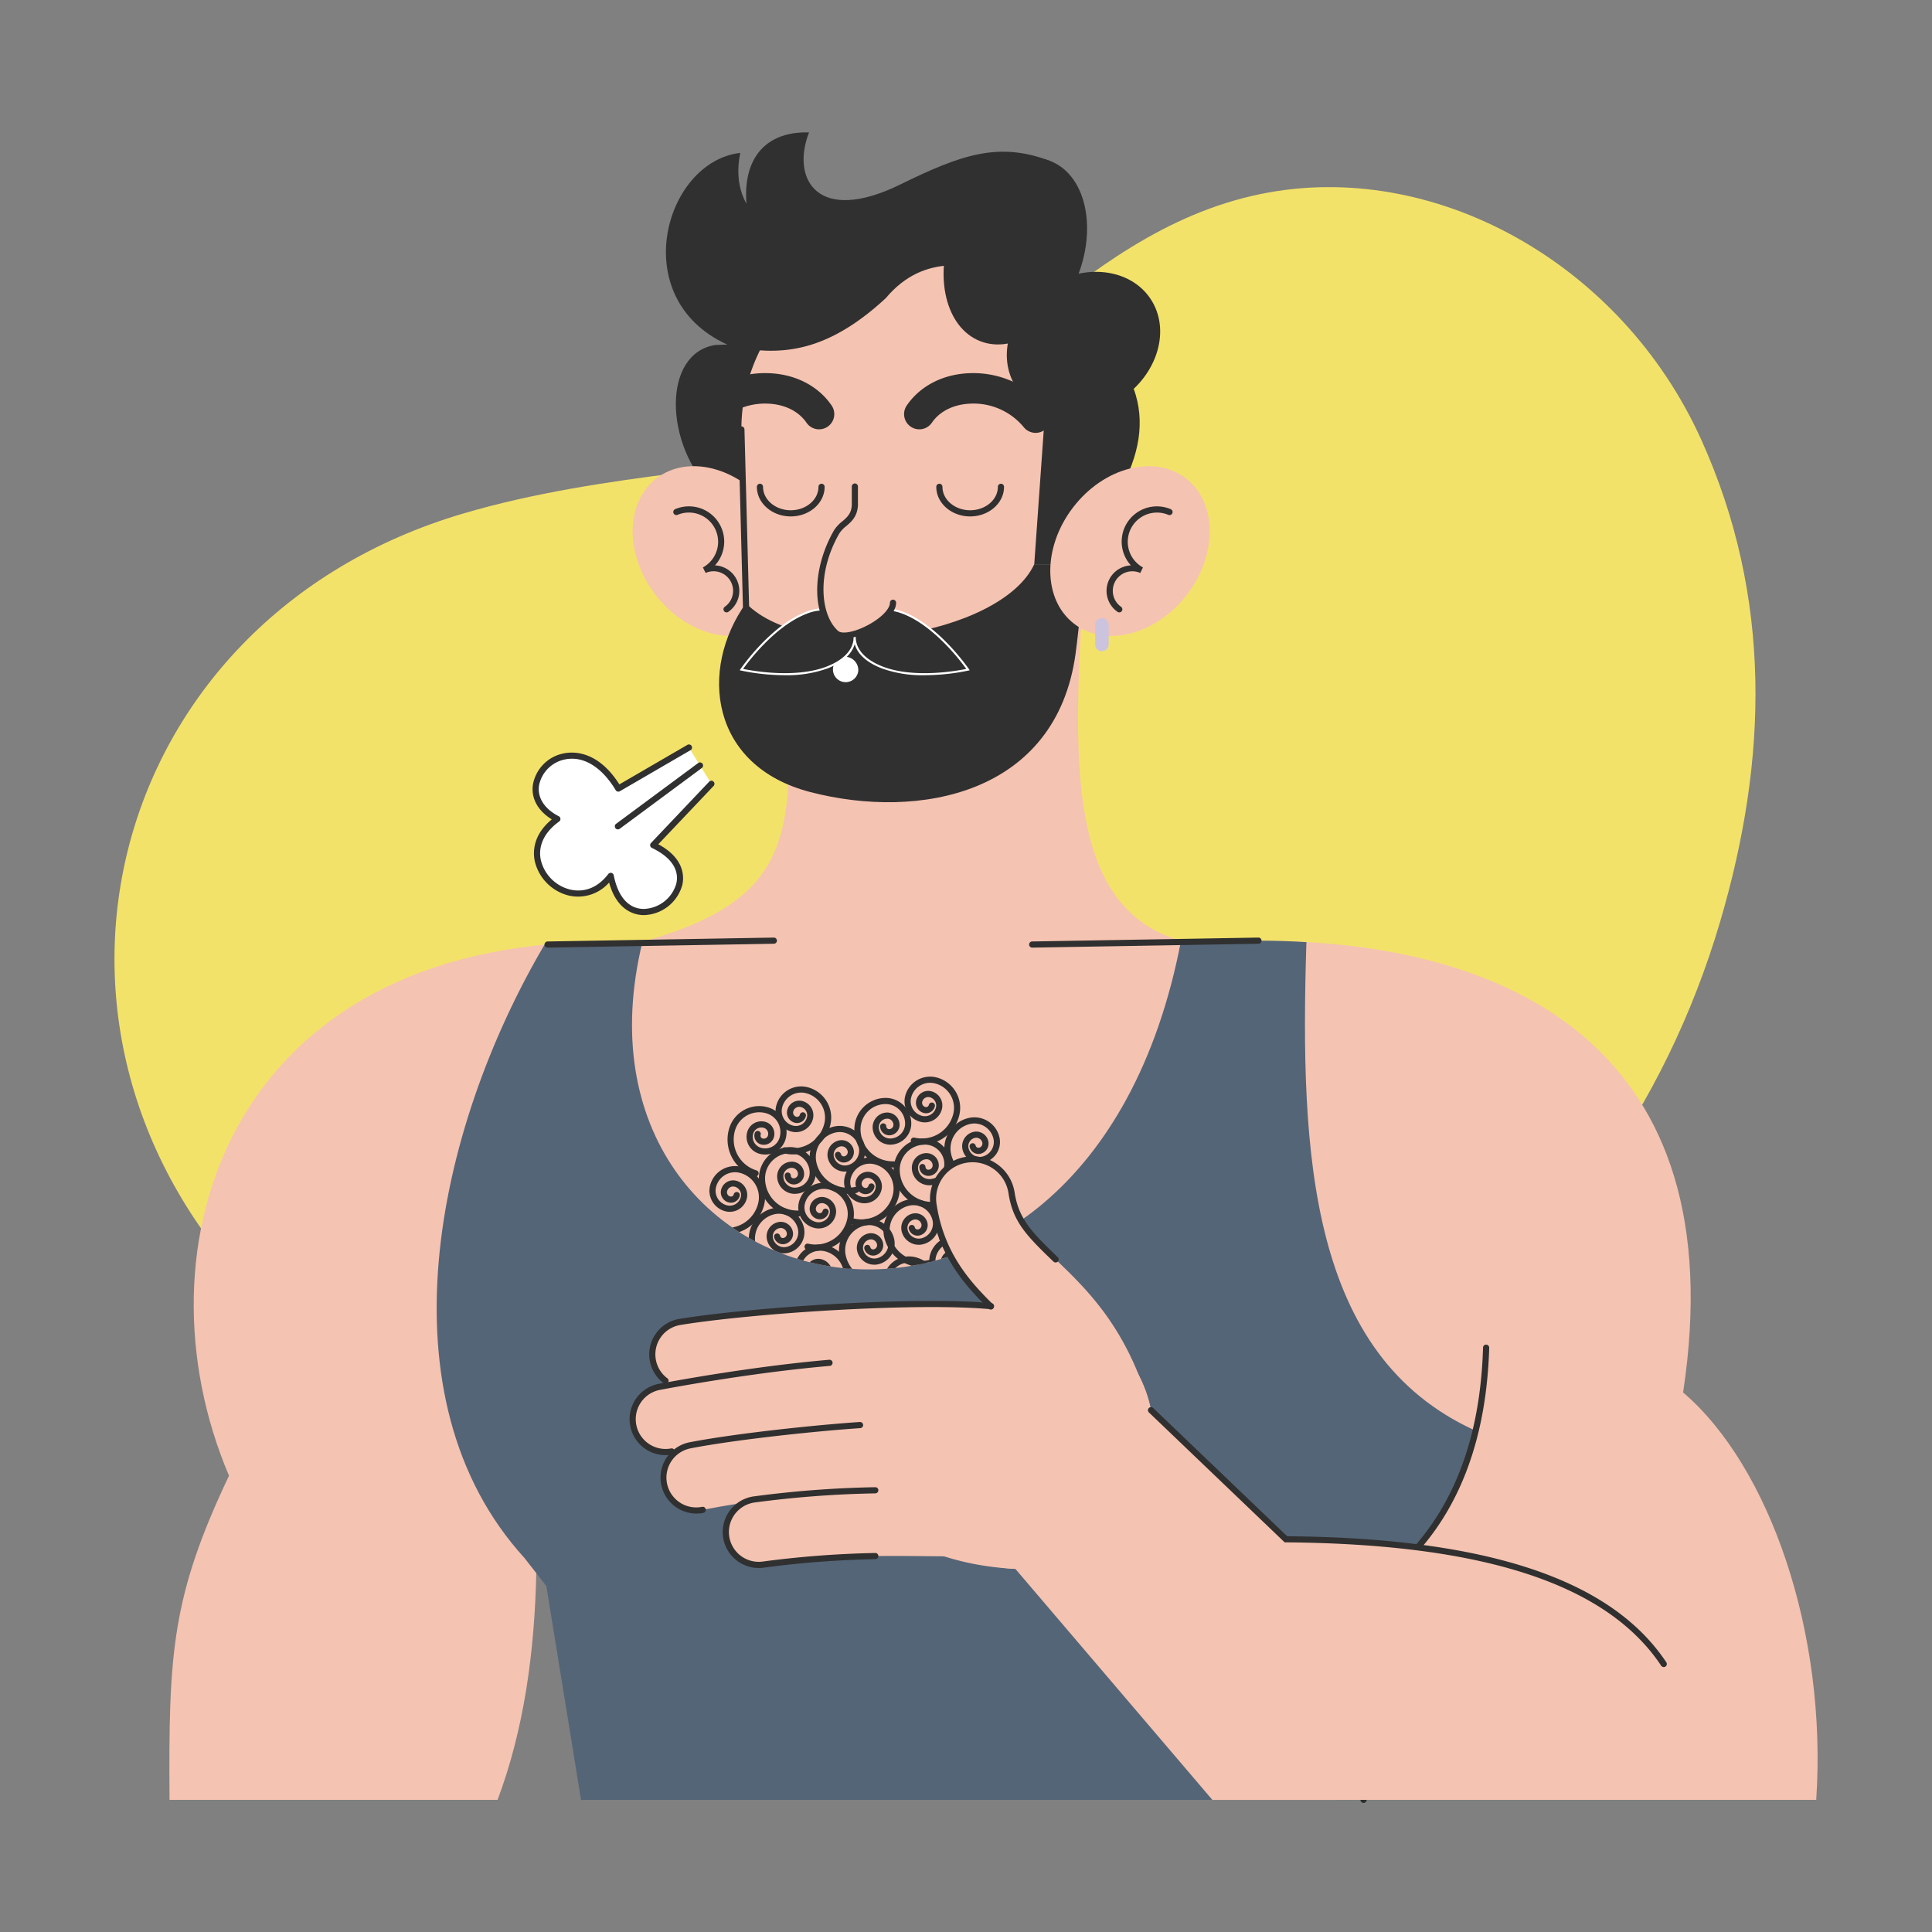 <svg xmlns="http://www.w3.org/2000/svg" xmlns:xlink="http://www.w3.org/1999/xlink" width="540" height="540" viewBox="0 0 540 540">
  <rect x="0" y="0" width="540" height="540" fill="#808080" stroke="none"/>
  <defs>
    <clipPath id="clip-path">
      <rect id="Rectangle_18605" data-name="Rectangle 18605" width="476.025" height="466.933" fill="none"/>
    </clipPath>
    <clipPath id="clip-path-2">
      <path id="Path_162365" data-name="Path 162365" d="M82.121,125.639c-25.576,105.053,123.965,138.216,150.527-.294l-14.275-3.671Z" transform="translate(-79.191 -121.674)" fill="none"/>
    </clipPath>
    <clipPath id="clip-LGBTIQ_Nico">
      <rect width="540" height="540"/>
    </clipPath>
  </defs>
  <g id="LGBTIQ_Nico" data-name="LGBTIQ Nico" clip-path="url(#clip-LGBTIQ_Nico)">
    <g id="Group_33052" data-name="Group 33052" transform="translate(32 37)">
      <g id="Group_33047" data-name="Group 33047">
        <g id="Group_33046" data-name="Group 33046" clip-path="url(#clip-path)">
          <path id="Path_162335" data-name="Path 162335" d="M194.758,389.065c-46.8-1.047-105.068-21.869-152.5-68.379C-33.006,246.878-3.583,129.317,97.594,99.569c19.616-5.766,40.192-8.831,60.545-11.394,35.635-4.486,67.3-17.035,95.124-40.082,19.9-16.485,40.612-32.286,66.849-37.739,48.331-10.044,101,19.029,123.4,68.631,19.895,44.068,18.638,89.383,5.257,134.744C418.085,317.738,322.24,389.042,194.758,389.065" transform="translate(0 6.925)" fill="#f3e269"/>
          <path id="Path_162336" data-name="Path 162336" d="M181.7,8.022c-14.477-5.535-24.945-1.792-42.007,6.565C116.588,25.9,109.164,13.045,114.24.013c-13.2-.405-20.426,8.757-16.549,26.076L154.757,51.73Z" transform="translate(79.885 0)" fill="#303030"/>
          <path id="Path_162337" data-name="Path 162337" d="M96.916,32.75C82.075,35.108,82.647,60.513,96.1,73.838h13.57V32.271Z" transform="translate(71.001 26.674)" fill="#303030"/>
          <path id="Path_162338" data-name="Path 162338" d="M85.66,87c8.614,11.233,22.723,14.876,31.508,8.139s8.925-21.309.311-32.542-22.722-14.876-31.51-8.137S77.046,75.771,85.66,87" transform="translate(65.537 42.222)" fill="#f5c3b1"/>
          <path id="Path_162339" data-name="Path 162339" d="M231.322,165.151,80.8,165.425c48.346-13.537,41.271-35.457,39.75-91.884l82.988,1.065c-2.473,43.955-2.665,81.976,27.789,90.545" transform="translate(66.783 60.787)" fill="#f5c3b1"/>
          <path id="Path_162340" data-name="Path 162340" d="M195.158,67.893a49.615,49.615,0,1,1-49.615-49.615,49.614,49.614,0,0,1,49.615,49.615" transform="translate(79.291 15.108)" fill="#f5c3b1"/>
          <path id="Path_162341" data-name="Path 162341" d="M98.747,45.441l98.423,8.952s-3.184,40.564-5.029,53.86c-5.438,39.152-43.653,46.482-74.108,38.575-28.06-7.284-31.214-34.261-18.017-52.788Z" transform="translate(76.472 37.56)" fill="#f5c3b1"/>
          <path id="Path_162342" data-name="Path 162342" d="M195.58,60.885c-1.065,12.377-2.444,27.444-3.439,34.6-5.44,39.158-43.651,46.486-74.109,38.579C89.975,126.78,86.817,99.8,100.019,81.273c17.509,17.765,71.309,9.065,80.586-10.888h7.346Z" transform="translate(76.471 50.326)" fill="#303030"/>
          <path id="Path_162343" data-name="Path 162343" d="M129.561,124.009c51.248-.221,126.338-.325,183.3-.325,70.233,0,133.237,30.018,118.625,126.274,24.246,20.715,40.329,67.338,37.211,113.879H123.851l-9.708-59.767-3.18-4.081c-.469,22.841-3.533,44.4-10.835,63.848H8.443c-.305-41.114.634-56.9,16.622-90.6-27.2-63.954.013-148.776,104.5-149.227" transform="translate(6.944 102.233)" fill="#f5c3b1"/>
          <path id="Path_162344" data-name="Path 162344" d="M339.361,260.52c-4.435,18.907-13.663,32.254-25.674,41.651l-5.712,61.665H89.657l-9.7-59.767-6.093-7.814c-40.732-44.716-25.1-119.328,5.609-171.484q7.622-.726,15.9-.765c51.246-.221,126.335-.323,183.3-.323q6.97,0,13.747.416l-.042.672c-1.8,59.163,1.021,114.63,46.988,135.749" transform="translate(40.746 102.232)" fill="#546578"/>
          <path id="Path_162345" data-name="Path 162345" d="M191.523,313.608a.59.59,0,0,1-.08,0,.862.862,0,0,1-.778-.937l5.745-62.039.292-.23c17.88-13.988,27.375-35.54,28.22-64.063a.839.839,0,0,1,.888-.835.863.863,0,0,1,.835.888c-.857,28.9-10.475,50.813-28.589,65.137l-5.675,61.3a.862.862,0,0,1-.857.782" transform="translate(157.594 153.325)" fill="#303030"/>
          <path id="Path_162346" data-name="Path 162346" d="M82.121,125.639c-25.577,105.053,123.965,138.216,150.527-.294l-14.276-3.671Z" transform="translate(65.457 100.572)" fill="#f5c3b1"/>
        </g>
      </g>
      <g id="Group_33049" data-name="Group 33049" transform="translate(144.648 222.246)">
        <g id="Group_33048" data-name="Group 33048" clip-path="url(#clip-path-2)">
          <path id="Path_162347" data-name="Path 162347" d="M107.727,183.545A10.745,10.745,0,0,1,97.3,175.261a8.761,8.761,0,0,1,6.523-10.539,7.2,7.2,0,0,1,8.638,5.348,5.919,5.919,0,0,1-4.406,7.116,4.9,4.9,0,0,1-5.9-3.651,4.1,4.1,0,0,1,3.05-4.93,3.453,3.453,0,0,1,4.15,2.57,2.932,2.932,0,0,1-2.183,3.525,2.521,2.521,0,0,1-3.028-1.874.861.861,0,1,1,1.677-.395.8.8,0,0,0,.957.592,1.207,1.207,0,0,0,.9-1.454,1.73,1.73,0,0,0-2.079-1.288,2.38,2.38,0,0,0-1.768,2.859,3.183,3.183,0,0,0,3.828,2.369,4.2,4.2,0,0,0,3.125-5.047,5.468,5.468,0,0,0-6.567-4.064,7.038,7.038,0,0,0-5.24,8.468,9.018,9.018,0,0,0,10.842,6.711.861.861,0,0,1,.393,1.677,10.723,10.723,0,0,1-2.48.29" transform="translate(-64.422 -86.251)" fill="#303030"/>
          <path id="Path_162348" data-name="Path 162348" d="M109.344,174.724a10.751,10.751,0,0,1-10.733-10.481,8.761,8.761,0,0,1,8.55-8.972,7.183,7.183,0,0,1,7.356,7.009,5.928,5.928,0,0,1-5.776,6.061,4.9,4.9,0,0,1-5.025-4.789,4.106,4.106,0,0,1,4-4.2,3.44,3.44,0,0,1,3.534,3.368,2.939,2.939,0,0,1-2.86,3,2.568,2.568,0,0,1-2.581-2.459.862.862,0,0,1,1.724-.042.752.752,0,0,0,.815.776,1.21,1.21,0,0,0,1.18-1.238,1.741,1.741,0,0,0-1.77-1.686,2.378,2.378,0,0,0-2.316,2.431,3.2,3.2,0,0,0,3.26,3.109,4.2,4.2,0,0,0,4.093-4.3A5.424,5.424,0,0,0,111.1,158.5a5.277,5.277,0,0,0-3.9-1.505,7.037,7.037,0,0,0-6.868,7.209A9,9,0,0,0,109.567,173a.851.851,0,0,1,.88.842.862.862,0,0,1-.84.882c-.088,0-.175,0-.263,0" transform="translate(-63.141 -93.905)" fill="#303030"/>
          <path id="Path_162349" data-name="Path 162349" d="M117.066,171.044a10.761,10.761,0,0,1-10.455-8.282,8.764,8.764,0,0,1,6.526-10.539,7.184,7.184,0,0,1,8.636,5.348,5.919,5.919,0,0,1-4.406,7.116,4.916,4.916,0,0,1-5.9-3.651,4.106,4.106,0,0,1,3.05-4.93,3.45,3.45,0,0,1,4.15,2.57,2.935,2.935,0,0,1-2.183,3.527,2.524,2.524,0,0,1-3.028-1.876.861.861,0,0,1,1.677-.395.8.8,0,0,0,.957.594,1.212,1.212,0,0,0,.9-1.456,1.73,1.73,0,0,0-2.079-1.288,2.382,2.382,0,0,0-1.768,2.859,3.184,3.184,0,0,0,3.83,2.369,4.2,4.2,0,0,0,3.123-5.047,5.459,5.459,0,0,0-6.567-4.064,7.044,7.044,0,0,0-5.242,8.468,9.034,9.034,0,0,0,10.844,6.713.861.861,0,1,1,.395,1.677,10.743,10.743,0,0,1-2.46.287" transform="translate(-56.722 -96.585)" fill="#303030"/>
          <path id="Path_162350" data-name="Path 162350" d="M95.922,177.194a10.934,10.934,0,0,1-2.48-.289.862.862,0,0,1,.395-1.679,9.023,9.023,0,0,0,10.842-6.709,7.039,7.039,0,0,0-5.24-8.47,5.463,5.463,0,0,0-6.567,4.064,4.2,4.2,0,0,0,3.123,5.047,3.192,3.192,0,0,0,3.83-2.369,2.381,2.381,0,0,0-1.77-2.859,1.724,1.724,0,0,0-2.077,1.288,1.2,1.2,0,0,0,.9,1.454.792.792,0,0,0,.957-.59.861.861,0,0,1,1.677.395,2.519,2.519,0,0,1-3.028,1.872,2.929,2.929,0,0,1-2.183-3.527,3.455,3.455,0,0,1,4.148-2.568,4.1,4.1,0,0,1,3.052,4.928,4.918,4.918,0,0,1-5.9,3.653,5.924,5.924,0,0,1-4.406-7.114,7.184,7.184,0,0,1,8.638-5.35,8.761,8.761,0,0,1,6.523,10.537,10.75,10.75,0,0,1-10.433,8.285" transform="translate(-69.4 -91.499)" fill="#303030"/>
          <path id="Path_162351" data-name="Path 162351" d="M109.5,179.734a10.754,10.754,0,0,1-2.46-.287.861.861,0,0,1,.395-1.677,9.027,9.027,0,0,0,10.842-6.713,7.041,7.041,0,0,0-5.24-8.468,5.466,5.466,0,0,0-6.567,4.066,4.2,4.2,0,0,0,3.123,5.047,3.184,3.184,0,0,0,3.828-2.371,2.377,2.377,0,0,0-1.766-2.857,1.727,1.727,0,0,0-2.079,1.286,1.208,1.208,0,0,0,.9,1.456.8.8,0,0,0,.957-.594.862.862,0,1,1,1.677.4,2.518,2.518,0,0,1-3.028,1.874,2.931,2.931,0,0,1-2.183-3.527,3.447,3.447,0,0,1,4.15-2.568,4.1,4.1,0,0,1,3.049,4.928,4.907,4.907,0,0,1-5.9,3.653,5.92,5.92,0,0,1-4.406-7.118,7.184,7.184,0,0,1,8.636-5.348,8.767,8.767,0,0,1,6.525,10.539,10.758,10.758,0,0,1-10.453,8.282" transform="translate(-58.163 -89.4)" fill="#303030"/>
          <path id="Path_162352" data-name="Path 162352" d="M108.936,189.2a10.739,10.739,0,0,1-2.46-.287.861.861,0,0,1,.395-1.677,9.03,9.03,0,0,0,10.844-6.713,7.044,7.044,0,0,0-5.242-8.468,5.462,5.462,0,0,0-6.567,4.066,4.2,4.2,0,0,0,3.123,5.047,3.194,3.194,0,0,0,3.83-2.373,2.377,2.377,0,0,0-1.768-2.855,1.726,1.726,0,0,0-2.079,1.286,1.213,1.213,0,0,0,.9,1.456.8.8,0,0,0,.957-.594.861.861,0,0,1,1.677.395,2.522,2.522,0,0,1-3.028,1.876,2.937,2.937,0,0,1-2.183-3.527,3.451,3.451,0,0,1,4.15-2.568,4.1,4.1,0,0,1,3.05,4.928,4.917,4.917,0,0,1-5.9,3.653,5.92,5.92,0,0,1-4.406-7.118,7.184,7.184,0,0,1,8.636-5.348,8.764,8.764,0,0,1,6.526,10.539,10.761,10.761,0,0,1-10.455,8.282" transform="translate(-58.627 -81.575)" fill="#303030"/>
          <path id="Path_162353" data-name="Path 162353" d="M128.355,182.232A10.759,10.759,0,0,1,117.9,173.95a8.767,8.767,0,0,1,6.524-10.539,7.185,7.185,0,0,1,8.638,5.348,5.92,5.92,0,0,1-4.406,7.118,4.908,4.908,0,0,1-5.9-3.653,4.1,4.1,0,0,1,3.05-4.928,3.45,3.45,0,0,1,4.15,2.568,2.935,2.935,0,0,1-2.183,3.527,2.519,2.519,0,0,1-3.028-1.876.861.861,0,0,1,1.677-.395.8.8,0,0,0,.957.594,1.212,1.212,0,0,0,.9-1.456,1.727,1.727,0,0,0-2.079-1.286,2.378,2.378,0,0,0-1.768,2.857,3.185,3.185,0,0,0,3.83,2.371,4.2,4.2,0,0,0,3.123-5.047,5.465,5.465,0,0,0-6.567-4.066,7.044,7.044,0,0,0-5.242,8.468,9.017,9.017,0,0,0,10.843,6.713.861.861,0,0,1,.395,1.677,10.741,10.741,0,0,1-2.46.287" transform="translate(-47.389 -87.334)" fill="#303030"/>
          <path id="Path_162354" data-name="Path 162354" d="M129.952,173.412a10.751,10.751,0,0,1-10.733-10.481,8.761,8.761,0,0,1,8.55-8.972,7.183,7.183,0,0,1,7.356,7.009,5.925,5.925,0,0,1-5.776,6.059,4.9,4.9,0,0,1-5.025-4.787,4.106,4.106,0,0,1,4-4.2,3.561,3.561,0,0,1,2.464.952,3.433,3.433,0,0,1,1.069,2.417,2.932,2.932,0,0,1-2.86,3,2.61,2.61,0,0,1-1.8-.694,2.505,2.505,0,0,1-.782-1.763.861.861,0,0,1,1.722-.042.8.8,0,0,0,.247.557.754.754,0,0,0,.568.219,1.207,1.207,0,0,0,1.18-1.238,1.713,1.713,0,0,0-.535-1.209,1.566,1.566,0,0,0-1.235-.477,2.377,2.377,0,0,0-2.316,2.431,3.181,3.181,0,0,0,3.26,3.107,4.2,4.2,0,0,0,4.093-4.3,5.42,5.42,0,0,0-1.691-3.821,5.348,5.348,0,0,0-3.9-1.505,7.04,7.04,0,0,0-6.87,7.209,9.012,9.012,0,0,0,9.233,8.795.846.846,0,0,1,.88.842.862.862,0,0,1-.84.882c-.088,0-.175,0-.263,0" transform="translate(-46.107 -94.988)" fill="#303030"/>
          <path id="Path_162355" data-name="Path 162355" d="M123.951,167.2a10.751,10.751,0,0,1-10.733-10.481,8.761,8.761,0,0,1,8.55-8.972,7.183,7.183,0,0,1,7.356,7.009,5.925,5.925,0,0,1-5.776,6.059,4.927,4.927,0,0,1-5.025-4.787,4.106,4.106,0,0,1,4-4.2,3.574,3.574,0,0,1,2.464.952,3.435,3.435,0,0,1,1.07,2.417,2.937,2.937,0,0,1-2.862,3,2.556,2.556,0,0,1-2.579-2.457.861.861,0,0,1,.84-.882.848.848,0,0,1,.882.84.8.8,0,0,0,.247.557.729.729,0,0,0,.568.219,1.21,1.21,0,0,0,1.182-1.238,1.72,1.72,0,0,0-.535-1.209,1.621,1.621,0,0,0-1.235-.477,2.378,2.378,0,0,0-2.318,2.431,3.169,3.169,0,0,0,.988,2.23,3.2,3.2,0,0,0,2.272.877,4.2,4.2,0,0,0,4.093-4.3,5.458,5.458,0,0,0-5.589-5.326,7.04,7.04,0,0,0-6.87,7.209,9,9,0,0,0,9.233,8.795.832.832,0,0,1,.88.842.862.862,0,0,1-.84.882c-.088,0-.175,0-.263,0" transform="translate(-51.067 -100.121)" fill="#303030"/>
          <path id="Path_162356" data-name="Path 162356" d="M101.643,168.65a.874.874,0,0,1-.254-.038,10.741,10.741,0,0,1-7.1-13.425,8.76,8.76,0,0,1,10.954-5.8,7.181,7.181,0,0,1,4.751,8.979,5.919,5.919,0,0,1-7.4,3.914,4.9,4.9,0,0,1-3.246-6.135,4.1,4.1,0,0,1,5.122-2.711,3.457,3.457,0,0,1,2.283,4.314,2.934,2.934,0,0,1-3.666,1.94,2.519,2.519,0,0,1-1.666-3.149.861.861,0,0,1,1.646.508.8.8,0,0,0,.526,1,1.21,1.21,0,0,0,1.512-.8,1.729,1.729,0,0,0-1.142-2.159,2.376,2.376,0,0,0-2.97,1.571,3.185,3.185,0,0,0,2.106,3.982,4.2,4.2,0,0,0,5.246-2.776,5.458,5.458,0,0,0-3.611-6.826,7.041,7.041,0,0,0-8.8,4.658,9.021,9.021,0,0,0,5.964,11.272.861.861,0,0,1-.254,1.684" transform="translate(-67.111 -99.089)" fill="#303030"/>
          <path id="Path_162357" data-name="Path 162357" d="M137.651,169.733a10.745,10.745,0,0,1-10.432-8.283,8.761,8.761,0,0,1,6.523-10.539,7.185,7.185,0,0,1,8.638,5.348,5.919,5.919,0,0,1-4.406,7.116,4.9,4.9,0,0,1-5.9-3.651,4.1,4.1,0,0,1,3.05-4.93,3.453,3.453,0,0,1,4.15,2.57,2.931,2.931,0,0,1-2.183,3.525,2.514,2.514,0,0,1-3.028-1.874.861.861,0,1,1,1.677-.395.8.8,0,0,0,.957.592,1.207,1.207,0,0,0,.9-1.454,1.73,1.73,0,0,0-2.079-1.288,2.376,2.376,0,0,0-1.768,2.857,3.183,3.183,0,0,0,3.829,2.371,4.2,4.2,0,0,0,3.125-5.047,5.47,5.47,0,0,0-6.567-4.064,7.038,7.038,0,0,0-5.24,8.468,9.018,9.018,0,0,0,10.843,6.711.861.861,0,0,1,.393,1.677,10.722,10.722,0,0,1-2.48.29" transform="translate(-39.688 -97.668)" fill="#303030"/>
          <path id="Path_162358" data-name="Path 162358" d="M121.558,185.283A10.761,10.761,0,0,1,111.1,177a8.764,8.764,0,0,1,6.526-10.539,7.184,7.184,0,0,1,8.636,5.348,5.92,5.92,0,0,1-4.406,7.118,4.913,4.913,0,0,1-5.9-3.653,4.1,4.1,0,0,1,3.05-4.928,3.447,3.447,0,0,1,4.15,2.568,2.935,2.935,0,0,1-2.183,3.527,2.524,2.524,0,0,1-3.028-1.876.861.861,0,0,1,1.677-.395.8.8,0,0,0,.957.594,1.212,1.212,0,0,0,.9-1.456,1.724,1.724,0,0,0-2.079-1.286,2.378,2.378,0,0,0-1.768,2.857,3.191,3.191,0,0,0,3.83,2.371,4.2,4.2,0,0,0,3.123-5.047,5.462,5.462,0,0,0-6.567-4.066,7.044,7.044,0,0,0-5.242,8.468,9.031,9.031,0,0,0,10.844,6.713.861.861,0,1,1,.395,1.677,10.753,10.753,0,0,1-2.46.287" transform="translate(-53.009 -84.813)" fill="#303030"/>
          <path id="Path_162359" data-name="Path 162359" d="M116.508,175.883a10.753,10.753,0,0,1-2.46-.287.861.861,0,0,1,.395-1.677,9.031,9.031,0,0,0,10.844-6.713,7.044,7.044,0,0,0-5.242-8.468,5.472,5.472,0,0,0-6.566,4.066,4.2,4.2,0,0,0,3.123,5.047,3.187,3.187,0,0,0,3.83-2.371,2.382,2.382,0,0,0-1.77-2.859,1.734,1.734,0,0,0-2.077,1.288,1.19,1.19,0,0,0,.15.913,1.2,1.2,0,0,0,.751.542.794.794,0,0,0,.957-.594.861.861,0,1,1,1.677.395,2.518,2.518,0,0,1-3.028,1.876,2.936,2.936,0,0,1-2.183-3.527,3.459,3.459,0,0,1,4.15-2.57,4.106,4.106,0,0,1,3.05,4.93,4.908,4.908,0,0,1-5.9,3.653,5.928,5.928,0,0,1-4.406-7.118,7.185,7.185,0,0,1,8.638-5.348,8.764,8.764,0,0,1,6.524,10.539,10.761,10.761,0,0,1-10.455,8.282" transform="translate(-52.367 -92.584)" fill="#303030"/>
          <path id="Path_162360" data-name="Path 162360" d="M106.041,165a10.836,10.836,0,0,1-2.48-.29.861.861,0,1,1,.395-1.677,9.027,9.027,0,0,0,10.842-6.711,7.038,7.038,0,0,0-5.24-8.468,5.471,5.471,0,0,0-6.566,4.064,4.2,4.2,0,0,0,3.123,5.047,3.187,3.187,0,0,0,3.83-2.371,2.379,2.379,0,0,0-1.77-2.857,1.724,1.724,0,0,0-2.077,1.286,1.208,1.208,0,0,0,.9,1.456.791.791,0,0,0,.957-.592.861.861,0,0,1,1.677.395,2.522,2.522,0,0,1-3.028,1.874,2.934,2.934,0,0,1-2.183-3.525,3.453,3.453,0,0,1,4.148-2.57,4.1,4.1,0,0,1,3.052,4.928,4.908,4.908,0,0,1-5.9,3.653,5.924,5.924,0,0,1-4.406-7.116,7.194,7.194,0,0,1,8.638-5.348,8.761,8.761,0,0,1,6.523,10.537A10.75,10.75,0,0,1,106.041,165" transform="translate(-61.036 -101.579)" fill="#303030"/>
          <path id="Path_162361" data-name="Path 162361" d="M122.552,191.011a10.836,10.836,0,0,1-2.48-.29.862.862,0,0,1,.395-1.679,9.024,9.024,0,0,0,10.843-6.709,7.038,7.038,0,0,0-5.24-8.468,5.467,5.467,0,0,0-6.567,4.062,4.2,4.2,0,0,0,3.123,5.047,3.184,3.184,0,0,0,3.83-2.369,2.379,2.379,0,0,0-1.77-2.857,1.719,1.719,0,0,0-2.077,1.286,1.2,1.2,0,0,0,.9,1.454.794.794,0,0,0,.957-.59.861.861,0,0,1,1.677.393,2.519,2.519,0,0,1-3.028,1.874,2.932,2.932,0,0,1-2.183-3.525,3.453,3.453,0,0,1,4.148-2.568A4.1,4.1,0,0,1,128.132,181a4.9,4.9,0,0,1-5.9,3.653,5.923,5.923,0,0,1-4.406-7.114,7.194,7.194,0,0,1,8.638-5.348,8.76,8.76,0,0,1,6.523,10.536,10.755,10.755,0,0,1-10.433,8.287" transform="translate(-47.388 -80.078)" fill="#303030"/>
          <path id="Path_162362" data-name="Path 162362" d="M125.759,163.5a10.739,10.739,0,0,1-2.46-.287.861.861,0,1,1,.395-1.677,9.027,9.027,0,0,0,10.842-6.713,7.041,7.041,0,0,0-5.24-8.468,5.473,5.473,0,0,0-6.568,4.066,4.2,4.2,0,0,0,3.125,5.047,3.184,3.184,0,0,0,3.828-2.371,2.376,2.376,0,0,0-1.768-2.857,1.724,1.724,0,0,0-2.077,1.286,1.208,1.208,0,0,0,.9,1.456.8.8,0,0,0,.957-.594.861.861,0,0,1,1.677.395,2.52,2.52,0,0,1-3.028,1.876,2.931,2.931,0,0,1-2.183-3.527,3.447,3.447,0,0,1,4.148-2.568,4.1,4.1,0,0,1,3.05,4.928,4.907,4.907,0,0,1-5.9,3.653,5.923,5.923,0,0,1-4.408-7.118,7.2,7.2,0,0,1,8.638-5.348,8.767,8.767,0,0,1,6.525,10.539,10.758,10.758,0,0,1-10.453,8.282" transform="translate(-44.723 -102.813)" fill="#303030"/>
          <path id="Path_162363" data-name="Path 162363" d="M130.125,178.427a10.807,10.807,0,0,1-2.479-.29.862.862,0,0,1,.393-1.679,9.015,9.015,0,0,0,10.842-6.709,7.038,7.038,0,0,0-5.24-8.468,5.462,5.462,0,0,0-6.567,4.064,4.2,4.2,0,0,0,3.123,5.047,3.194,3.194,0,0,0,3.83-2.371,2.376,2.376,0,0,0-1.768-2.857,1.729,1.729,0,0,0-2.079,1.286,1.211,1.211,0,0,0,.9,1.456.8.8,0,0,0,.957-.592.861.861,0,0,1,1.677.393,2.52,2.52,0,0,1-3.028,1.876,2.935,2.935,0,0,1-2.183-3.525,3.454,3.454,0,0,1,4.15-2.57,4.1,4.1,0,0,1,3.05,4.928,4.911,4.911,0,0,1-5.9,3.653,5.919,5.919,0,0,1-4.406-7.116,7.181,7.181,0,0,1,8.638-5.348,8.761,8.761,0,0,1,6.523,10.537,10.75,10.75,0,0,1-10.433,8.285" transform="translate(-41.129 -90.483)" fill="#303030"/>
          <path id="Path_162364" data-name="Path 162364" d="M129.544,187.891a10.754,10.754,0,0,1-2.46-.287.861.861,0,1,1,.395-1.677,9.031,9.031,0,0,0,10.844-6.713,7.044,7.044,0,0,0-5.242-8.468,5.458,5.458,0,0,0-6.567,4.066,4.2,4.2,0,0,0,3.123,5.047,3.2,3.2,0,0,0,3.83-2.373,2.377,2.377,0,0,0-1.768-2.855,1.739,1.739,0,0,0-1.306.212,1.718,1.718,0,0,0-.773,1.074,1.214,1.214,0,0,0,.9,1.456.791.791,0,0,0,.957-.594.861.861,0,1,1,1.677.395,2.521,2.521,0,0,1-3.028,1.876,2.931,2.931,0,0,1-2.183-3.527,3.447,3.447,0,0,1,4.15-2.568,4.1,4.1,0,0,1,3.05,4.928,4.916,4.916,0,0,1-5.9,3.653,5.928,5.928,0,0,1-4.406-7.118,7.184,7.184,0,0,1,8.636-5.348A8.764,8.764,0,0,1,140,179.609a10.761,10.761,0,0,1-10.455,8.282" transform="translate(-41.592 -82.66)" fill="#303030"/>
        </g>
      </g>
      <g id="Group_33051" data-name="Group 33051">
        <g id="Group_33050" data-name="Group 33050" clip-path="url(#clip-path)">
          <path id="Path_162366" data-name="Path 162366" d="M100.405,86.823a.861.861,0,0,1-.5-1.565A5.461,5.461,0,0,0,94.546,75.8l-.762-1.543a8.169,8.169,0,0,0-7.082-14.7.862.862,0,0,1-.669-1.589A9.852,9.852,0,0,1,97.158,73.684,7.132,7.132,0,0,1,100.9,86.666a.855.855,0,0,1-.495.157" transform="translate(70.677 47.342)" fill="#303030"/>
          <path id="Path_162367" data-name="Path 162367" d="M176.758,28.957c5.7,8.663,1.905,21.216-8.466,28.036s-23.4,5.324-29.1-3.339-1.905-21.216,8.466-28.036,23.4-5.324,29.1,3.339" transform="translate(112.865 17.64)" fill="#303030"/>
          <path id="Path_162368" data-name="Path 162368" d="M156.715,4.8c9.664,3.759,13.113,18.076,7.706,31.978S146.8,58.909,137.132,55.15s-13.113-18.076-7.706-31.98S147.05,1.045,156.715,4.8" transform="translate(104.866 3.218)" fill="#303030"/>
          <path id="Path_162369" data-name="Path 162369" d="M164.061,34.552c0-18.088-9.832-17.851-30.836-10.1-15.988,5.9-31.742-3.419-28.071-21.311-21.422,2.411-32.409,41.874-2.221,54.183,12.45,2.238,25.413,2.586,42.89-13.577,5.429-6.477,11.626-8.928,18.238-9.195" transform="translate(69.747 2.596)" fill="#303030"/>
          <path id="Path_162370" data-name="Path 162370" d="M143.793,45.207l-3.05,43.069h7.348L164.609,67.7c5.463-9.767,7.259-19.285,3.942-28.458Z" transform="translate(116.334 32.435)" fill="#303030"/>
          <path id="Path_162371" data-name="Path 162371" d="M157.592,53.536a4.254,4.254,0,0,1-3.346-1.622,18.222,18.222,0,0,0-14.8-6.55c-4.689.157-8.643,2.1-10.852,5.328a4.256,4.256,0,1,1-7.027-4.806c3.755-5.489,10.167-8.78,17.592-9.031a26.854,26.854,0,0,1,21.771,9.789,4.257,4.257,0,0,1-3.341,6.892" transform="translate(99.872 30.451)" fill="#303030"/>
          <path id="Path_162372" data-name="Path 162372" d="M117.013,84.164a3.551,3.551,0,1,1-3.531-3.922,3.742,3.742,0,0,1,3.531,3.922" transform="translate(90.881 66.325)" fill="#fff"/>
          <path id="Path_162373" data-name="Path 162373" d="M91.941,53.536A4.257,4.257,0,0,1,88.6,46.645a26.867,26.867,0,0,1,21.773-9.789c7.425.25,13.836,3.542,17.59,9.031a4.256,4.256,0,1,1-7.027,4.806c-2.208-3.228-6.163-5.169-10.85-5.328a18.344,18.344,0,0,0-14.8,6.55,4.254,4.254,0,0,1-3.346,1.622" transform="translate(72.479 30.451)" fill="#303030"/>
          <path id="Path_162374" data-name="Path 162374" d="M127,77.681c1.644,4.2.091,8.74-7.087,11.548-9.938,3.887-23.985.6-23.985.6s8.094-11.94,18.03-15.827c5.938-2.322,11.4-.528,13.042,3.677" transform="translate(79.292 60.323)" fill="#303030"/>
          <path id="Path_162375" data-name="Path 162375" d="M108.294,91.529a60.63,60.63,0,0,1-12.216-1.291l-.406-.093L95.9,89.8c.082-.119,8.258-12.059,18.163-15.933a13.029,13.029,0,0,1,8.318-.616,7.567,7.567,0,0,1,5.1,4.457c.926,2.367,2.075,8.273-7.251,11.92a33.5,33.5,0,0,1-11.937,1.9M96.627,89.77c2.4.5,14.609,2.756,23.395-.679,6.225-2.437,8.749-6.51,6.925-11.177a7.007,7.007,0,0,0-4.725-4.115,12.448,12.448,0,0,0-7.944.6c-8.788,3.438-16.224,13.374-17.65,15.371" transform="translate(79.079 60.194)" fill="#fff"/>
          <path id="Path_162376" data-name="Path 162376" d="M113.866,77.681c-1.644,4.2-.091,8.74,7.087,11.548,9.938,3.887,23.983.6,23.983.6S136.844,77.891,126.907,74c-5.938-2.322-11.4-.528-13.042,3.677" transform="translate(93.623 60.323)" fill="#303030"/>
          <path id="Path_162377" data-name="Path 162377" d="M132.911,91.529a33.462,33.462,0,0,1-11.937-1.905c-9.325-3.648-8.178-9.551-7.251-11.92,1.755-4.493,7.525-6.145,13.414-3.839,9.905,3.872,18.081,15.813,18.163,15.931l.234.347-.407.095a60.763,60.763,0,0,1-12.216,1.291M114.258,77.912c-1.825,4.669.7,8.742,6.925,11.177,8.788,3.436,20.993,1.178,23.395.679-1.427-2-8.862-11.933-17.648-15.369-5.584-2.183-11.032-.674-12.671,3.512" transform="translate(93.498 60.197)" fill="#fff"/>
          <path id="Path_162378" data-name="Path 162378" d="M166.508,179.393a37.1,37.1,0,0,1-4.051,74.093c-37.046-2.026-57.186-26.662-54.757-47.007,3.37-28.226,38.347-28.2,58.808-27.086" transform="translate(88.859 147.998)" fill="#f5c3b1"/>
          <path id="Path_162379" data-name="Path 162379" d="M192.923,306.661l-55.08-64.584,32.833-49.219,42.8,40.966c68.524,0,111.539,21.444,125.626,72.836Z" transform="translate(113.937 159.411)" fill="#f5c3b1"/>
          <path id="Path_162380" data-name="Path 162380" d="M157.514,179.263a37.1,37.1,0,1,1-39.072,35.021,37.1,37.1,0,0,1,39.072-35.021" transform="translate(97.853 148.127)" fill="#f5c3b1"/>
          <path id="Path_162381" data-name="Path 162381" d="M91.479,202.561A9.193,9.193,0,0,1,89.992,184.3c19.712-3.255,53.677-5.973,74.179-4.687a9.192,9.192,0,1,1-1.151,18.348c-18.607-1.167-51.233,1.374-70.032,4.479a9.221,9.221,0,0,1-1.509.124" transform="translate(68.024 148.191)" fill="#f5c3b1"/>
          <path id="Path_162382" data-name="Path 162382" d="M173.557,235.368a11.034,11.034,0,0,1-10.391-7.33c-4.786-13.422-11.648-20-18.916-26.975-7.746-7.429-16.525-15.849-18.87-31.251a11.031,11.031,0,1,1,21.811-3.321c1.164,7.65,4.824,11.451,12.329,18.649,7.971,7.644,17.891,17.159,24.427,35.488a11.036,11.036,0,0,1-10.39,14.739" transform="translate(103.53 129.869)" fill="#f5c3b1"/>
          <path id="Path_162383" data-name="Path 162383" d="M141.776,199.543a.854.854,0,0,1-.6-.248c-6.74-6.63-14.108-14.885-16.255-28.964a11.894,11.894,0,0,1,23.517-3.578c1.122,7.372,4.711,11.095,12.074,18.156a.861.861,0,1,1-1.193,1.242c-7.65-7.334-11.378-11.211-12.585-19.141a10.169,10.169,0,1,0-20.107,3.063c2.062,13.555,9.213,21.557,15.756,27.994a.861.861,0,0,1-.6,1.476" transform="translate(103.14 129.48)" fill="#303030"/>
          <path id="Path_162384" data-name="Path 162384" d="M93.206,221.683a9.193,9.193,0,0,1-1.761-18.215c20.932-4.108,45.085-6.185,64.608-5.547a9.192,9.192,0,0,1-.6,18.375c-17.946-.583-41.114,1.414-60.469,5.213a9.277,9.277,0,0,1-1.781.174" transform="translate(69.45 163.502)" fill="#f5c3b1"/>
          <path id="Path_162385" data-name="Path 162385" d="M102.732,228.659a9.193,9.193,0,0,1-1.094-18.319c22.653-2.745,32.146-2.658,47.876-2.512,2.305.022,4.753.044,7.407.058a9.192,9.192,0,0,1-.049,18.384h-.055c-2.676-.015-5.145-.037-7.472-.058-15.495-.144-24.028-.223-45.494,2.378a9.271,9.271,0,0,1-1.118.068" transform="translate(77.325 171.736)" fill="#f5c3b1"/>
          <path id="Path_162386" data-name="Path 162386" d="M88.473,213.637A9.193,9.193,0,0,1,86.78,195.41c8.216-1.549,50.421-9.184,74.511-7.343a9.193,9.193,0,1,1-1.4,18.331c-16.888-1.293-48.1,3-69.7,7.078a9.343,9.343,0,0,1-1.715.161" transform="translate(65.538 155.215)" fill="#f5c3b1"/>
          <path id="Path_162387" data-name="Path 162387" d="M86.381,201.987a.864.864,0,0,1-.515-.172,10.055,10.055,0,0,1,4.376-17.977c19.168-3.164,65.859-6.4,87.2-4.42a.861.861,0,0,1-.159,1.715c-21.221-1.973-67.68,1.257-86.762,4.406a8.331,8.331,0,0,0-3.626,14.9.862.862,0,0,1-.517,1.553" transform="translate(67.635 147.799)" fill="#303030"/>
          <path id="Path_162388" data-name="Path 162388" d="M93.6,222.935a10.056,10.056,0,0,1-1.927-19.922c11.8-2.314,33.894-4.747,47.6-5.675a.876.876,0,0,1,.919.8.864.864,0,0,1-.8.919C125.733,199.98,103.732,202.4,92,204.7a8.331,8.331,0,1,0,3.207,16.35.862.862,0,0,1,.334,1.691,10.125,10.125,0,0,1-1.947.19" transform="translate(69.059 163.112)" fill="#303030"/>
          <path id="Path_162389" data-name="Path 162389" d="M103.122,229.9a10.054,10.054,0,0,1-1.2-20.036,293.66,293.66,0,0,1,33.771-2.543.843.843,0,0,1,.873.849.863.863,0,0,1-.849.873,293.046,293.046,0,0,0-33.587,2.53,8.331,8.331,0,1,0,2.006,16.541,278.651,278.651,0,0,1,31.556-2.409h.013a.862.862,0,0,1,.013,1.724,276.048,276.048,0,0,0-31.377,2.4,10.239,10.239,0,0,1-1.22.073" transform="translate(76.935 171.359)" fill="#303030"/>
          <path id="Path_162390" data-name="Path 162390" d="M88.863,214.476a10.055,10.055,0,0,1-1.852-19.935c5.977-1.127,27.077-4.945,47.639-6.724a.862.862,0,0,1,.148,1.717c-20.481,1.772-41.511,5.575-47.467,6.7a8.332,8.332,0,0,0,1.532,16.519,8.375,8.375,0,0,0,1.554-.146.852.852,0,0,1,1.006.687.863.863,0,0,1-.687,1.006,10.067,10.067,0,0,1-1.874.175" transform="translate(65.148 155.238)" fill="#303030"/>
          <path id="Path_162391" data-name="Path 162391" d="M135.221,62.9c-5.22,0-9.469-3.71-9.469-8.271a.862.862,0,1,1,1.724,0c0,3.609,3.474,6.548,7.745,6.548s7.745-2.939,7.745-6.548a.861.861,0,1,1,1.722,0c0,4.561-4.247,8.271-9.467,8.271" transform="translate(103.943 44.441)" fill="#303030"/>
          <path id="Path_162392" data-name="Path 162392" d="M107.768,62.9c-5.22,0-9.469-3.71-9.469-8.271a.862.862,0,1,1,1.724,0c0,3.609,3.474,6.548,7.745,6.548s7.745-2.939,7.745-6.548a.861.861,0,1,1,1.722,0c0,4.561-4.247,8.271-9.467,8.271" transform="translate(81.251 44.441)" fill="#303030"/>
          <path id="Path_162393" data-name="Path 162393" d="M181.385,87c-8.614,11.233-22.723,14.876-31.508,8.139s-8.925-21.309-.31-32.542,22.723-14.876,31.51-8.137S190,75.771,181.385,87" transform="translate(118.36 42.222)" fill="#f5c3b1"/>
          <path id="Path_162394" data-name="Path 162394" d="M155.325,86.822a.855.855,0,0,1-.495-.157,7.132,7.132,0,0,1,3.743-12.981A9.852,9.852,0,0,1,169.7,57.972a.862.862,0,1,1-.669,1.589,8.169,8.169,0,0,0-7.082,14.7l-.762,1.543a5.461,5.461,0,0,0-5.363,9.454.861.861,0,0,1-.5,1.565" transform="translate(125.517 47.343)" fill="#303030"/>
          <path id="Path_162395" data-name="Path 162395" d="M117.667,54.195l-.005,5.264c-.254,4.314-3.613,4.818-5.134,7.487-6.367,11.171-5.646,23.371-.095,28.264,3.114,2.747,15.893-3.759,15.893-8.53" transform="translate(89.275 44.796)" fill="#f5c3b1"/>
          <path id="Path_162396" data-name="Path 162396" d="M115.027,97.113a4.1,4.1,0,0,1-2.769-.864c-6.272-5.529-6.309-18.417-.084-29.338a9.789,9.789,0,0,1,2.358-2.581c1.355-1.16,2.526-2.161,2.665-4.53l0-5.217a.861.861,0,0,1,1.722,0l0,5.268c-.184,3.149-1.823,4.55-3.27,5.787a8.369,8.369,0,0,0-1.978,2.124c-6.43,11.277-5.149,22.9-.274,27.192.952.84,3.8.444,6.921-.966,4.3-1.942,7.54-4.915,7.54-6.921a.862.862,0,0,1,1.724,0c0,3.2-4.3,6.568-8.556,8.49a16.475,16.475,0,0,1-6,1.554" transform="translate(88.88 44.406)" fill="#303030"/>
          <line id="Line_6990" data-name="Line 6990" x2="1.348" y2="51.517" transform="translate(175.219 83.001)" fill="#f5c3b1"/>
          <path id="Path_162397" data-name="Path 162397" d="M97.666,98.21a.863.863,0,0,1-.862-.838L95.456,45.853a.862.862,0,0,1,1.722-.044l1.35,51.517a.864.864,0,0,1-.84.884Z" transform="translate(78.901 37.17)" fill="#303030"/>
          <path id="Path_162398" data-name="Path 162398" d="M302.3,267.713a.861.861,0,0,1-.718-.384c-15.15-22.766-49.46-34.042-104.891-34.471l-.343,0-37.931-36.3a.862.862,0,1,1,1.191-1.246l37.437,35.832c55.849.477,90.512,12,105.97,35.234a.86.86,0,0,1-.239,1.195.848.848,0,0,1-.477.144" transform="translate(130.721 161.238)" fill="#303030"/>
          <path id="Path_162399" data-name="Path 162399" d="M66.67,126.023a.861.861,0,0,1-.015-1.722l63.216-1.089h.015a.862.862,0,0,1,.015,1.724l-63.216,1.087Z" transform="translate(54.395 101.843)" fill="#303030"/>
          <path id="Path_162400" data-name="Path 162400" d="M140.824,126.023a.861.861,0,0,1-.015-1.722l63.216-1.089h.015a.862.862,0,0,1,.015,1.724l-63.216,1.087Z" transform="translate(115.688 101.843)" fill="#303030"/>
          <path id="Path_162401" data-name="Path 162401" d="M107.268,94.137,87.552,105.593c-12.824-21.389-33.417.088-17.036,8.5C55.113,125.15,74.743,143.924,85.428,130c4.513,22.8,32.5,1.24,11.876-8.6l16.258-17.135" transform="translate(53.272 77.811)" fill="#fff"/>
          <path id="Path_162402" data-name="Path 162402" d="M95.107,141.356c-.057,0-.113,0-.168,0-2.217-.04-7.37-1.043-9.571-9.107a11.551,11.551,0,0,1-11.232,3.648,12.938,12.938,0,0,1-9.566-9.7c-.5-2.528-.491-7.264,4.778-11.6-3.892-2.4-5.808-5.861-5.288-9.653a10.836,10.836,0,0,1,8.651-8.795c2.7-.552,9.527-.774,15.526,8.667l18.989-11.034a.862.862,0,1,1,.866,1.49L88.376,106.728a.862.862,0,0,1-1.171-.3c-3.9-6.5-9.056-9.632-14.149-8.589a9.211,9.211,0,0,0-7.288,7.341c-.466,3.385,1.551,6.5,5.531,8.543a.862.862,0,0,1,.11,1.467c-4.1,2.944-5.933,6.733-5.149,10.669a11.17,11.17,0,0,0,8.267,8.362c2.305.539,6.744.687,10.609-4.349a.86.86,0,0,1,1.527.358c1.187,5.989,4.137,9.33,8.307,9.4a9.787,9.787,0,0,0,9.173-7.063c.922-3.907-1.5-7.458-6.819-9.993a.862.862,0,0,1-.254-1.372l16.258-17.135a.862.862,0,0,1,1.251,1.187L99.116,121.551c7.5,4.033,7.208,9.281,6.7,11.414a11.46,11.46,0,0,1-10.713,8.391" transform="translate(52.881 77.421)" fill="#303030"/>
          <path id="Path_162403" data-name="Path 162403" d="M77.422,115.126a.862.862,0,0,1-.513-1.554L99.86,96.579a.861.861,0,0,1,1.025,1.385L77.934,114.956a.851.851,0,0,1-.511.17" transform="translate(63.282 79.69)" fill="#303030"/>
          <path id="Path_162404" data-name="Path 162404" d="M151.95,83.575h0a1.886,1.886,0,0,1-1.887-1.887V76.216a1.887,1.887,0,1,1,3.774,0v5.472a1.886,1.886,0,0,1-1.887,1.887" transform="translate(124.037 61.438)" fill="#ccc3df"/>
        </g>
      </g>
    </g>
  </g>
</svg>
